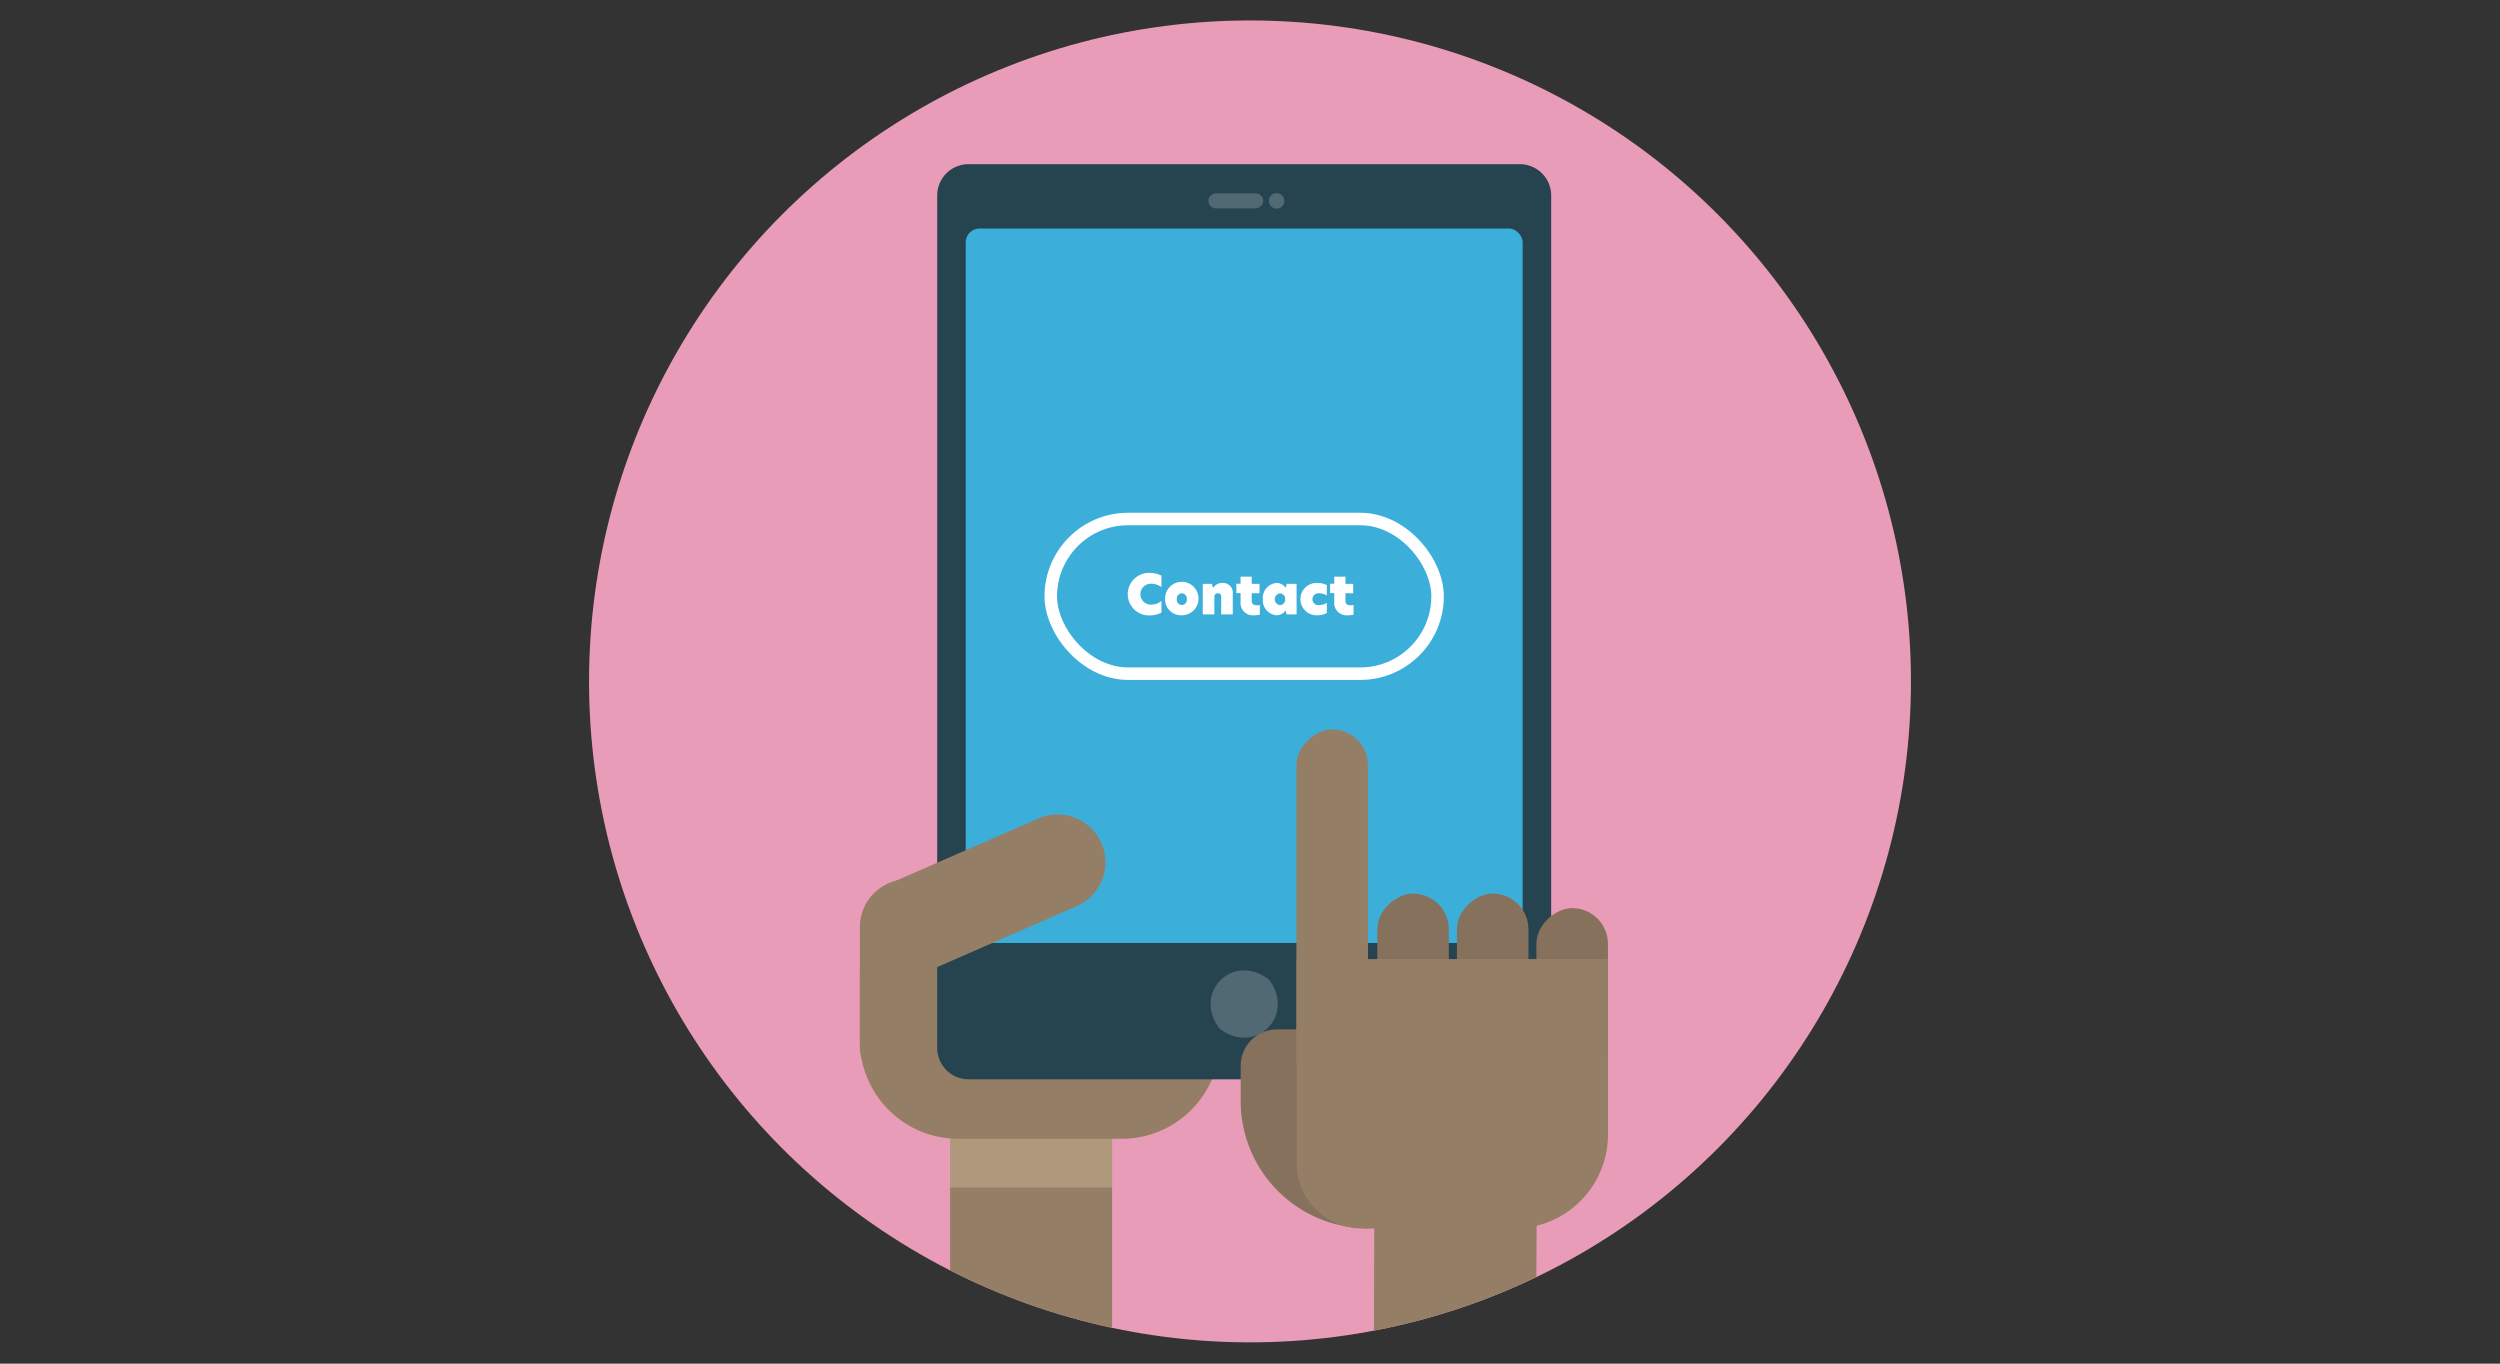 <?xml version="1.0" encoding="UTF-8"?> <svg xmlns="http://www.w3.org/2000/svg" xmlns:xlink="http://www.w3.org/1999/xlink" viewBox="0 0 550 300"><rect x="0" y="0" width="550" height="300" fill="#333333" stroke="none"/><defs><style>.cls-1,.cls-10,.cls-15,.cls-4,.cls-5,.cls-9{fill:none;}.cls-2{isolation:isolate;}.cls-3{clip-path:url(#clip-path);}.cls-4,.cls-5{stroke:#417080;stroke-width:85.44px;}.cls-10,.cls-4,.cls-5{stroke-linecap:round;}.cls-10,.cls-15,.cls-4,.cls-9{stroke-miterlimit:10;}.cls-5{stroke-linejoin:round;}.cls-6{fill:#e99cb7;}.cls-7{clip-path:url(#clip-path-2);}.cls-8{fill:#957e66;}.cls-9{stroke:#d8bd9f;stroke-width:35.63px;opacity:0.41;mix-blend-mode:multiply;}.cls-10{stroke:#957e66;stroke-width:21.04px;}.cls-11{fill:#264350;}.cls-12{fill:#516973;}.cls-13{fill:#3bafda;}.cls-14{fill:#86725c;}.cls-15{stroke:#fff;stroke-width:2.75px;}.cls-16{fill:#fff;}.cls-17{clip-path:url(#clip-path-3);}</style><clipPath id="clip-path"><rect class="cls-1" x="-361.04" y="551.5" width="1058.79" height="644.92"></rect></clipPath><clipPath id="clip-path-2"><circle class="cls-1" cx="275" cy="149.91" r="145.41"></circle></clipPath><clipPath id="clip-path-3"><circle class="cls-1" cx="275" cy="-300.52" r="200"></circle></clipPath></defs><title>550px-contact</title><g class="cls-2"><g id="Layer_1" data-name="Layer 1"><g class="cls-3"><line class="cls-4" x1="216.43" y1="360.68" x2="243.05" y2="153.3"></line><line class="cls-4" x1="294.72" y1="360.68" x2="330.48" y2="240.78"></line><line class="cls-5" x1="55.38" y1="360.68" x2="53.94" y2="143.92"></line><line class="cls-5" x1="134.11" y1="360.68" x2="152.43" y2="127.93"></line></g><circle class="cls-6" cx="275" cy="149.91" r="145.41"></circle><g class="cls-7"><rect class="cls-8" x="209.03" y="245.74" width="35.63" height="140.54"></rect><line class="cls-9" x1="226.85" y1="245.74" x2="226.85" y2="261.26"></line><path class="cls-8" d="M246.74,250.54H210.83a21.66,21.66,0,0,1-21.66-21.66V213.7l43.53-43.29,35.7,58.47A21.65,21.65,0,0,1,246.74,250.54Z"></path><line class="cls-10" x1="199.69" y1="203.95" x2="199.69" y2="230.12"></line><path class="cls-11" d="M334.39,36.12H213.06A6.9,6.9,0,0,0,206.18,43V230.57a6.91,6.91,0,0,0,6.88,6.88H334.38a6.91,6.91,0,0,0,6.88-6.88V43A6.89,6.89,0,0,0,334.39,36.12Z"></path><circle class="cls-12" cx="280.85" cy="44.19" r="1.71"></circle><rect class="cls-12" x="270.21" y="38.15" width="3.32" height="12.07" rx="1.66" transform="translate(227.69 316.06) rotate(-90)"></rect><path class="cls-12" d="M279.09,215.45c-7.88-6-16.77,2.94-10.81,10.81a.57.57,0,0,0,.14.13c7.82,5.84,16.63-2.93,10.81-10.81A.57.57,0,0,0,279.09,215.45Z"></path><rect class="cls-13" x="212.46" y="50.28" width="122.52" height="157.18" rx="3.01"></rect><line class="cls-10" x1="200.07" y1="203.95" x2="232.68" y2="189.7"></line><polygon class="cls-8" points="338.06 269.13 302.34 269.13 301.98 383.47 337.5 383.47 338.06 269.13"></polygon><path class="cls-14" d="M272.93,226.45h0a28,28,0,0,1,28,28v7.76a8,8,0,0,1-8,8h-20a0,0,0,0,1,0,0V226.45A0,0,0,0,1,272.93,226.45Z" transform="translate(573.88 496.68) rotate(-180)"></path><rect class="cls-14" x="288.86" y="210.72" width="44.02" height="15.74" rx="7.87" transform="translate(92.28 529.46) rotate(-90)"></rect><rect class="cls-14" x="306.38" y="210.72" width="44.02" height="15.74" rx="7.87" transform="translate(109.8 546.98) rotate(-90)"></rect><rect class="cls-14" x="326.16" y="211.63" width="39.44" height="15.74" rx="7.87" transform="translate(126.38 565.38) rotate(-90)"></rect><path class="cls-8" d="M285.26,211h68.49v38.63a20.64,20.64,0,0,1-20.64,20.64H299.67a14.41,14.41,0,0,1-14.41-14.41Z"></path><rect class="cls-8" x="253.02" y="192.67" width="80.12" height="15.74" rx="7.87" transform="translate(92.54 493.62) rotate(-90)"></rect><rect class="cls-15" x="231.17" y="114.18" width="85.1" height="34.03" rx="17.02"></rect><path class="cls-16" d="M253,135.39a4.68,4.68,0,1,1,0-9.35,5.38,5.38,0,0,1,2.52.62v2.52a3.54,3.54,0,0,0-2.18-.75,2.3,2.3,0,1,0,0,4.59,3.52,3.52,0,0,0,2.18-.82v2.57A5.51,5.51,0,0,1,253,135.39Z"></path><path class="cls-16" d="M256.32,131.8a3.68,3.68,0,1,1,3.68,3.56A3.5,3.5,0,0,1,256.32,131.8Zm4.77,0a1.15,1.15,0,0,0-1.09-1.28,1.16,1.16,0,0,0-1.1,1.28,1.11,1.11,0,1,0,2.19,0Z"></path><path class="cls-16" d="M271.21,130.64v4.53h-2.55v-3.86c0-.55-.24-.79-.71-.79a.73.73,0,0,0-.79.75v3.9h-2.55v-6.72h2l.25.88h.05a2.3,2.3,0,0,1,2-1.08A2.15,2.15,0,0,1,271.21,130.64Z"></path><path class="cls-16" d="M275.38,128.45h1.71v2.07h-1.71v1.72c0,.68.52.93,1.18.93a4.49,4.49,0,0,0,.61-.06v2.12a5.36,5.36,0,0,1-1.24.13,2.71,2.71,0,0,1-3-3v-1.87H272v-2.07h.92v-1.56h2.45Z"></path><path class="cls-16" d="M277.83,131.83a3.31,3.31,0,0,1,2.95-3.58,2.44,2.44,0,0,1,2.06,1.07l.24-.87h2.17v6.72h-2.17l-.24-.87a2.44,2.44,0,0,1-2.06,1.06A3.29,3.29,0,0,1,277.83,131.83Zm4.9,0a1.17,1.17,0,0,0-1.14-1.29,1.3,1.3,0,0,0,0,2.58A1.17,1.17,0,0,0,282.73,131.81Z"></path><path class="cls-16" d="M290.28,133.1a2.73,2.73,0,0,0,1.62-.48v2.26a4.55,4.55,0,0,1-2.06.48,3.56,3.56,0,1,1,0-7.11,4.6,4.6,0,0,1,2.06.47V131a3.08,3.08,0,0,0-1.62-.46,1.31,1.31,0,1,0,0,2.58Z"></path><path class="cls-16" d="M296,128.45h1.7v2.07H296v1.72c0,.68.51.93,1.18.93a4.35,4.35,0,0,0,.6-.06v2.12a5.36,5.36,0,0,1-1.24.13,2.71,2.71,0,0,1-3-3v-1.87h-.92v-2.07h.92v-1.56H296Z"></path></g><g class="cls-17"><rect class="cls-8" x="184.27" y="-168.72" width="49" height="193.3"></rect><polygon class="cls-8" points="361.73 -136.55 312.6 -136.55 312.11 20.71 360.96 20.71 361.73 -136.55"></polygon></g></g></g></svg> 